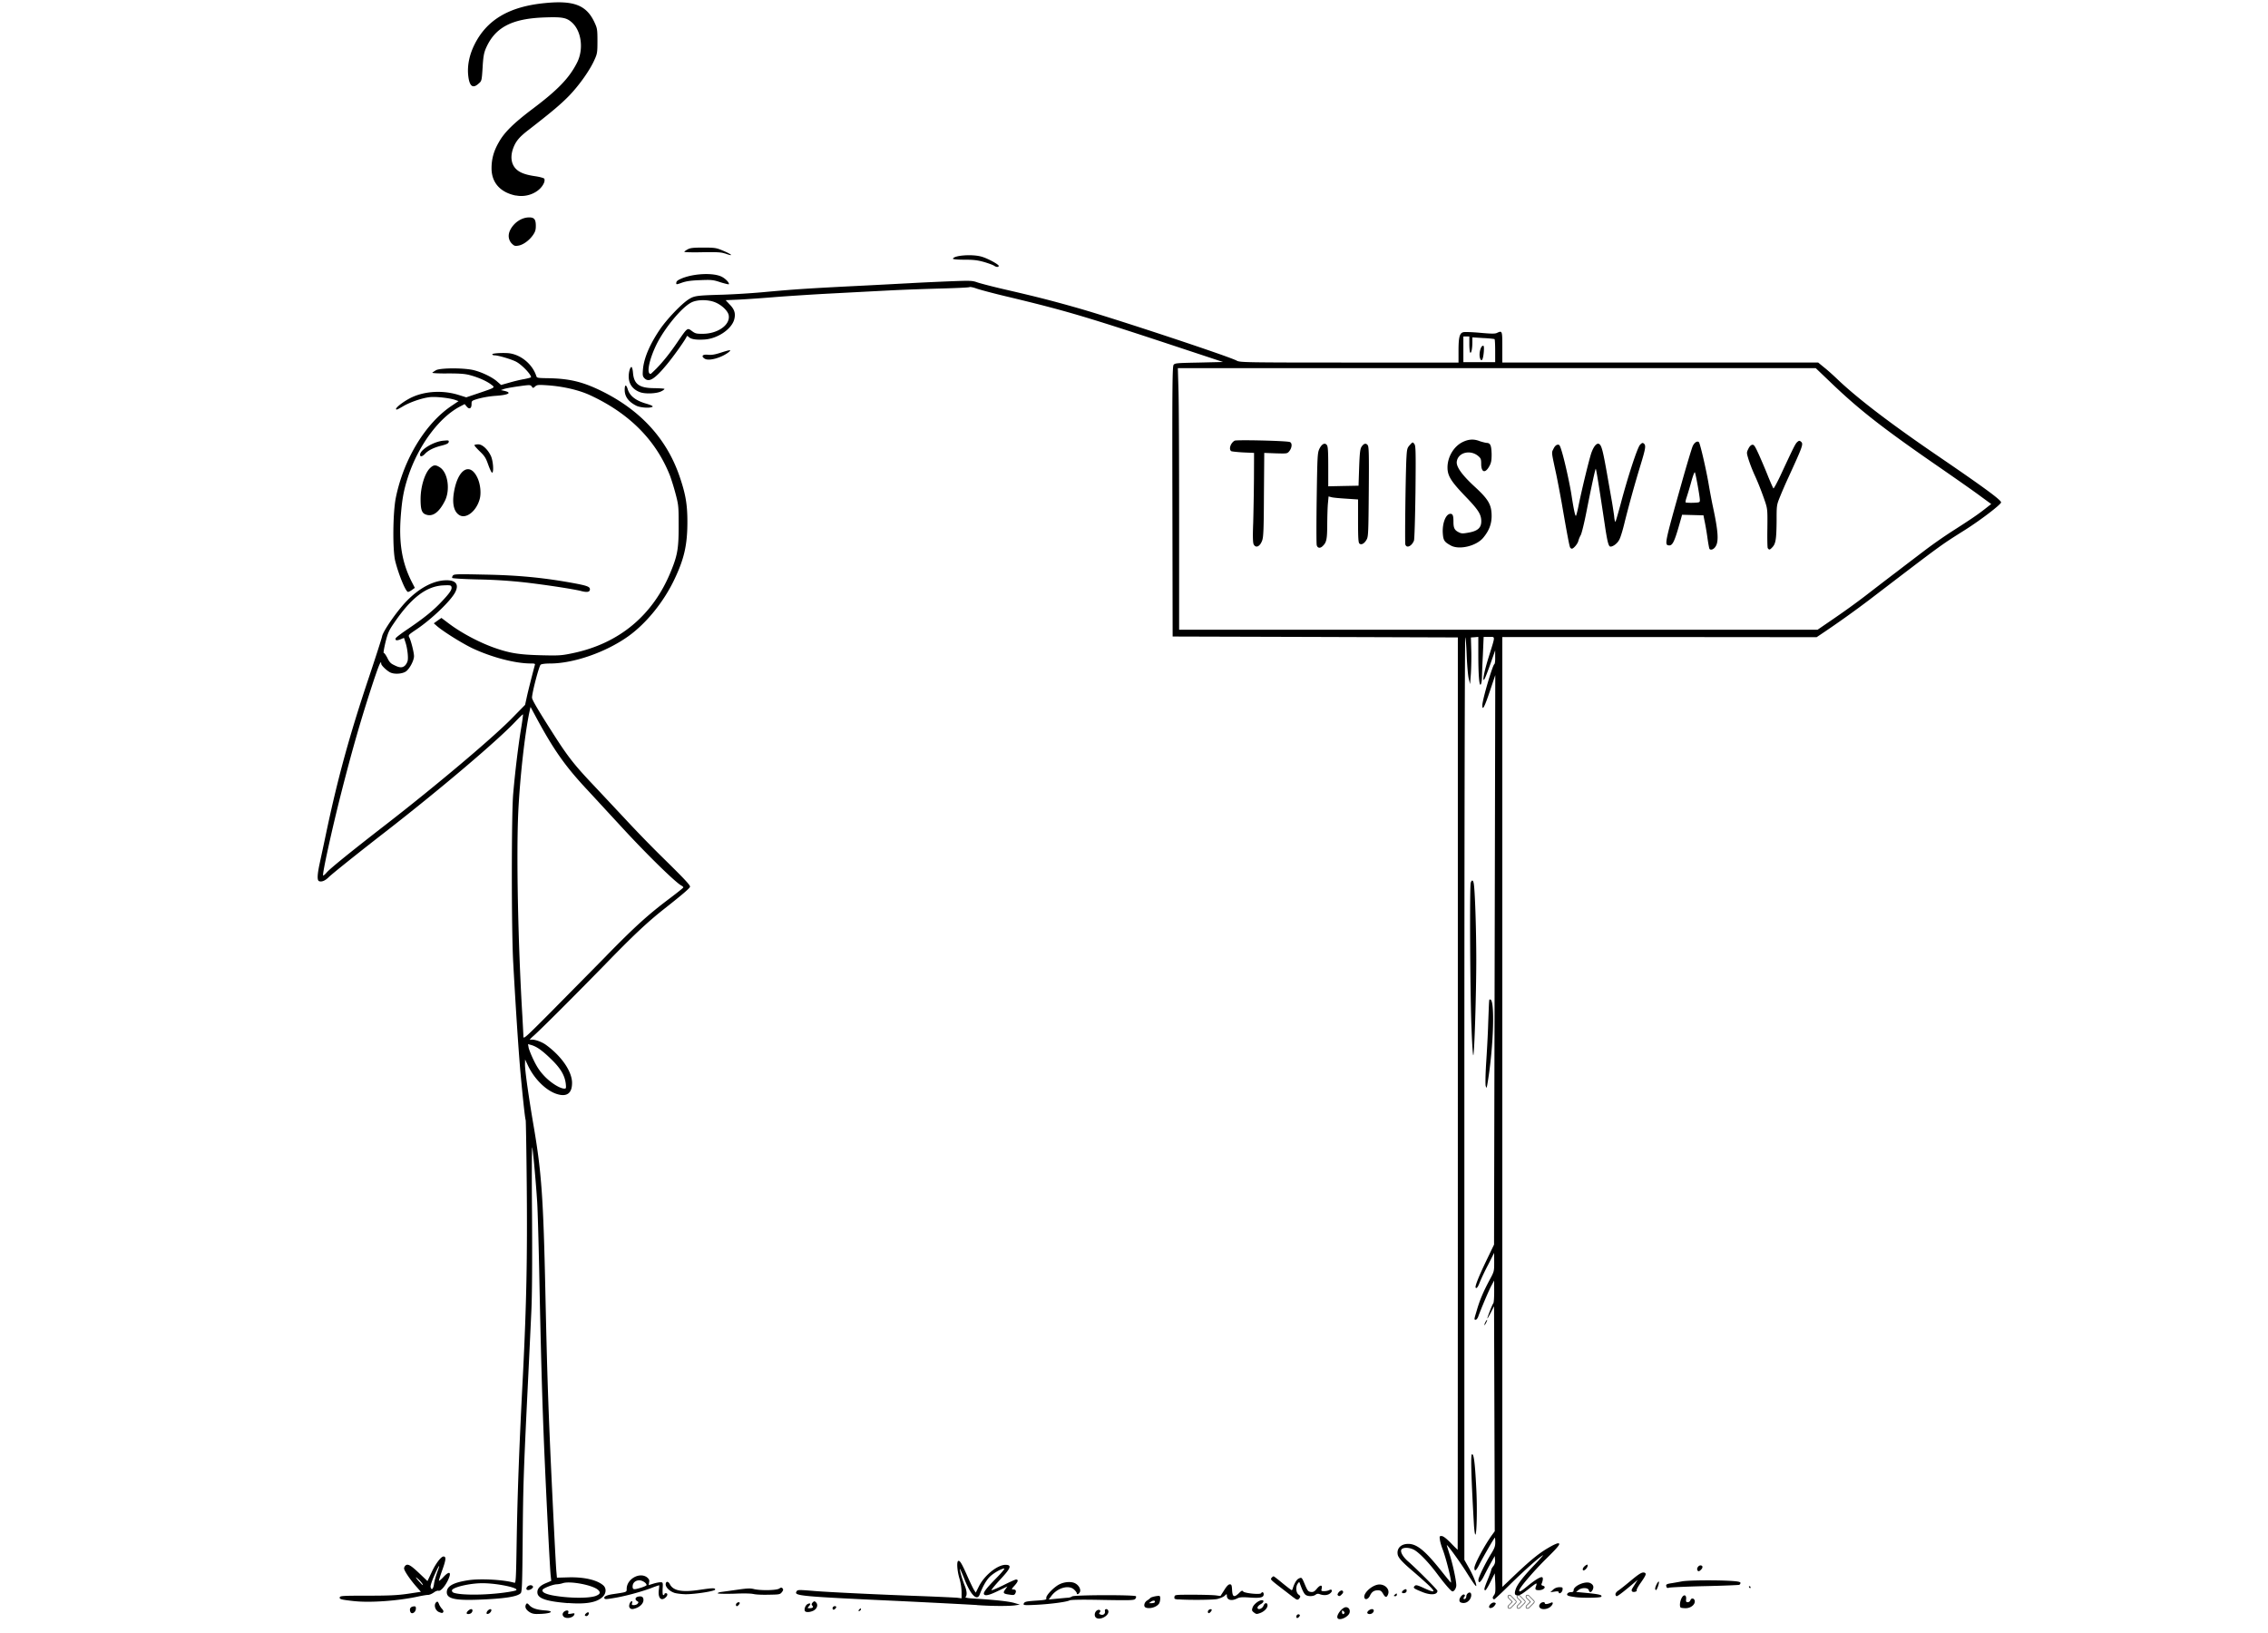 <svg xmlns="http://www.w3.org/2000/svg" width="250" height="180" version="1.0" viewBox="0 0 187.5 135"><defs><clipPath id="a"><path d="M26.223 0H165.44v134H26.223zm0 0"/></clipPath><clipPath id="b"><path d="M124.25 131.574H126V133h-1.75zm0 0"/></clipPath><clipPath id="c"><path d="M125 131.574h2V133h-2zm0 0"/></clipPath><clipPath id="d"><path d="M126 131.574h1V133h-1zm0 0"/></clipPath></defs><g clip-path="url(#a)"><path d="M90.648 133.758c-.191-.106-.191-.418 0-.594.188-.164.426-.05.27.133-.082.11-.063.129.074.18.219.082.403-.075.356-.282-.051-.195.195-.238.27-.05.14.363-.602.82-.977.613zm19.95.031c-.196-.187.347-.922.675-.922.22 0 .364.207.301.45-.082.34-.781.671-.976.48zm.55-.43c.028-.039-.015-.109-.082-.164-.097-.082-.12-.078-.12.07 0 .176.117.235.19.102zm-64.554.282c-.145-.145-.086-.344.12-.457.2-.098.329-.032.263.136-.043.106 0 .121.253.082.258-.05.29-.043.25.075-.105.277-.675.378-.886.168zm60.578.011c0-.144.14-.242.246-.175.066.039.055.09-.012.175-.12.145-.234.145-.234 0zm-58.82-.12c0-.106.234-.286.296-.235.09.082-.039.305-.171.305-.063 0-.125-.036-.125-.082zm-9.774-.173c0-.117.246-.332.371-.332.145 0 .149.176.02.313-.117.113-.39.129-.39.02zm1.656-.05c.032-.164.278-.336.368-.258.082.094-.09.336-.254.367-.102.027-.137-.012-.118-.121zm3.512-.059c-.289-.2-.379-.418-.25-.633.066-.101.117-.082.277.098.235.246.618.37 1.29.418.886.066.44.285-.583.293-.351.015-.527-.04-.738-.176zm59.902.04c-.156-.126-.168-.173-.093-.4.097-.273.52-.6.77-.6.214 0 .148.198-.118.339-.137.078-.246.2-.246.27 0 .238.398.105.5-.165.098-.261.328-.265.328-.015 0 .222-.27.504-.598.625-.3.11-.336.11-.543-.055zm9.399.07c-.07-.106.187-.333.379-.333.164 0 .203.168.05.313-.109.113-.359.129-.43.02zm-79.125-.118c-.09-.238.012-.402.242-.437.188-.024.219 0 .219.168 0 .324-.36.535-.461.273zm2.379.031c-.328-.128-.469-.625-.23-.82.1-.078.128-.055.214.133.043.129.164.32.254.414.098.098.148.21.106.262-.051.105-.098.105-.344.011zm63.558-.043c0-.132.223-.257.309-.167.05.054-.137.296-.238.296-.035 0-.075-.05-.075-.117zm-33.312-.046c-.09-.141.035-.477.215-.575.234-.12.297-.023.117.172-.145.168-.137.168.058.168.258 0 .336-.078.211-.222-.074-.086-.054-.145.043-.258.13-.117.149-.117.27 0 .191.191.094.527-.211.683-.281.137-.625.16-.707.032zm4.48-.118c.055-.07.121-.105.137-.09.059.055-.05.212-.156.212-.047 0-.047-.051.02-.122zm-2.18-.039c-.058-.105.032-.246.176-.246.145 0 .145.117 0 .239-.078.066-.136.074-.175.007zm-16.788-.117c-.059-.07-.059-.168-.012-.324.094-.25.293-.297.207-.05-.04.132-.008.16.152.16.11 0 .254-.051.309-.122.094-.11.078-.144-.04-.21-.202-.118-.171-.313.071-.368.3-.07.45.02.45.277 0 .262-.247.532-.594.665-.305.113-.434.113-.551-.028zm75.246 0c-.07-.09-.078-.168-.004-.285.09-.184.414-.238.414-.082 0 .098.226.078.515-.05.223-.098.168.167-.078.359-.254.199-.699.238-.847.058zm-32.59-.02c-.2-.081-.121-.43.12-.577.126-.075.243-.18.267-.208.066-.09.71-.222.773-.156.074.074.047.426-.04.594-.17.3-.772.496-1.132.348zm.75-.43c.082-.148-.121-.179-.3-.058l-.18.133h.21c.125 0 .239-.031.27-.074zm27.64.38c0-.188.305-.414.461-.352.121.047.121.07.008.23-.136.216-.469.302-.469.122zm15.832.05c-.097-.105-.054-.519.083-.773.164-.336.41-.293.375.078-.024.207 0 .258.14.258.09 0 .18-.07.215-.164.078-.215.32-.176.36.063.035.296-.329.597-.755.597-.195 0-.382-.027-.41-.054zm-78.093-.238c0-.125.218-.257.3-.164.06.055-.132.293-.23.293-.043 0-.074-.054-.074-.12zm19.922.036c-.543-.036-3.371-.184-6.282-.325-8.418-.39-8.863-.433-8.632-.8.082-.145.156-.145 1.53-.032 1.24.098 5.212.29 8.99.426 1.292.05 2.515.11 2.737.125l.387.05v-.53a4.5 4.5 0 0 0-.168-1.079c-.195-.636-.258-1.437-.101-1.484.128-.047.293.223.761 1.29.227.507.469 1.01.547 1.128l.133.207.254-.508c.476-.96 1.621-1.86 2.293-1.789.437.035.324.309-.55 1.238-.419.458-.743.844-.692.86.039.008.496-.176 1.004-.43.511-.258.96-.457 1.02-.457.21 0 .179.172-.11.488-.262.29-.282.332-.133.332.223 0 .289.118.183.329-.074.136-.136.156-.476.101-.512-.066-.574-.133-.356-.426l.18-.254-.754.364c-.754.37-1.082.441-1.183.285-.075-.137.168-.469 1.02-1.336.433-.438.722-.793.66-.793-.25 0-.973.422-1.266.75-.262.293-.52.742-.77 1.402-.219.567-.746.04-1.258-1.265-.191-.477-.359-.868-.379-.852-.039.05.207.91.399 1.379.18.426.21.8.07.941-.058.059.188.106.848.141 1.664.102 2.726.223 3.18.352l.46.136-.37.059c-.47.074-1.88.074-3.157-.016zm3.859-.102c.078-.18.184-.203 1.094-.266.734-.05.812-.078.781-.207-.059-.195.629-.918 1.09-1.14.43-.215.992-.246 1.3-.078.313.164.493.523.38.734-.094.172-.25.223-.25.082 0-.047-.09-.18-.211-.29-.422-.421-1.371-.175-1.883.505l-.227.304.68-.066c.383-.035.8-.078.926-.082.12-.008.273-.059.32-.105.133-.13 5.207-.141 5.285-.016.031.055.008.148-.058.219-.098.117-.38.125-2.688.086-1.738-.036-2.648-.02-2.746.039-.238.125-1.531.3-2.742.363-.973.047-1.086.039-1.047-.082zm-37.664-.055c-1.77-.144-2.48-.379-2.531-.836-.04-.336.191-.605.691-.812l.453-.192-.05-.453c-.067-.66-.348-6.14-.536-10.535-.164-3.933-.27-7.695-.414-14.789-.05-2.316-.12-4.809-.164-5.535-.094-1.504-.312-3.926-.402-4.512-.043-.222-.055 2.274-.024 5.54.024 3.925.008 6.648-.058 8.027-.051 1.148-.188 3.953-.297 6.222-.348 7.172-.379 8.13-.418 12.582-.031 3.696-.055 4.36-.164 4.469-.266.29-1.363.457-3.442.535-1.996.078-2.667-.078-2.667-.613 0-.5.53-.8 1.753-.988.98-.16 2.97-.051 3.84.207.117.035.133-.317.184-3.461.066-3.914.207-7.778.52-13.79.292-5.824.367-9.656.312-15.648-.027-2.902-.07-5.308-.086-5.344-.05-.074-.246-1.894-.438-3.996-.156-1.77-.394-5.379-.593-9.015-.153-2.64-.153-12.395 0-14.008.16-1.84.406-3.852.629-5.238.12-.7.195-1.282.175-1.29-.02-.019-.3.255-.636.61-1.48 1.57-6.22 5.59-10.707 9.078-2.164 1.676-4.453 3.508-4.715 3.77-.281.285-.582.414-.797.328-.164-.059-.156-.492.035-1.399.09-.414.356-1.64.586-2.746.938-4.41 1.879-7.855 3.457-12.578.59-1.762 1.102-3.344 1.133-3.523.09-.438 1.191-2.024 1.973-2.852 1.09-1.144 2.292-1.777 3.367-1.777.77 0 1.027.363.703.992-.367.71-1.934 2.215-3.203 3.07-.684.461-.692.469-.582.684.14.285.379 1.23.379 1.531 0 .36-.368 1.047-.664 1.258-.297.21-.97.258-1.313.078-.281-.14-.734-.578-.734-.71 0-.392-.223.163-.848 2.077-.926 2.864-1.602 5.235-2.508 8.797-.734 2.902-1.535 6.54-1.445 6.629.031.023.168-.098.305-.258.296-.34 2.078-1.781 4.94-3.996 4.095-3.176 8.661-7.027 10.286-8.664l1.164-1.187.137-.625c.11-.516.488-1.997.668-2.66.047-.114-.008-.137-.344-.137-1.305 0-3.277-.528-4.844-1.27-.886-.433-2.359-1.355-2.902-1.82l-.262-.23.309-.223.32-.223.59.445c1.063.805 2.578 1.606 3.867 2.051 1.215.422 1.989.543 3.75.59 1.528.039 1.719.023 2.637-.168 3.86-.8 6.676-3.152 8.144-6.805.547-1.336.637-1.918.625-3.941 0-1.39-.015-1.531-.261-2.461a21.142 21.142 0 0 0-.442-1.438c-1.156-2.949-3.367-5.183-6.632-6.69-.918-.423-2.215-.724-3.516-.813-.766-.051-.867-.04-1.016.101-.164.145-.175.145-.277 0-.113-.148-.148-.148-1.129-.012-.559.079-1.102.18-1.215.235l-.21.074.277.059c.683.156.367.343-.704.414a7.892 7.892 0 0 0-1.437.238c-.55.164-.559.172-.559.453 0 .367-.191.453-.406.191l-.164-.199-.387.203c-1.734.907-3.457 3.243-4.3 5.828-.352 1.094-.48 1.793-.59 3.172-.176 2.254.09 3.864.879 5.446l.28.543-.237.172c-.133.097-.274.164-.325.164-.191 0-.78-1.434-1.062-2.563-.223-.934-.195-3.96.047-5.2.648-3.222 2.476-6.222 4.683-7.667l.508-.344-.285-.101c-.484-.164-1.61-.282-2.094-.227-.668.078-1.617.414-2.172.734-.265.157-.507.29-.55.29-.32 0 .523-.676 1.242-1.012 1.117-.52 2.597-.594 3.87-.192l.626.196 1.043-.352c1.39-.473 1.36-.45 1.012-.71-.348-.27-1.04-.583-1.723-.766-.406-.114-.82-.149-1.848-.149-.73.012-1.304-.023-1.289-.055.024-.039.168-.128.301-.21.375-.204 2.414-.204 3.184.011.703.188 1.503.586 1.886.934l.313.273.68-.191c.382-.113.94-.246 1.253-.297.297-.059.543-.125.543-.156 0-.239-.777-1.047-1.246-1.285-.41-.207-1.472-.52-1.77-.52-.105 0-.187-.04-.187-.086 0-.074.656-.129 1.258-.098 1.035.067 2.063.883 2.39 1.922.044.13.165.14.887.153 1.899.023 3.043.312 4.782 1.203 3.062 1.582 5.136 3.902 6.164 6.91.5 1.46.648 2.312.648 3.758 0 1.91-.262 3.054-1.066 4.746-.883 1.87-2.325 3.644-3.805 4.707-1.855 1.328-4.527 2.262-6.496 2.262-.371 0-.684.039-.762.097-.136.102-.715 2.317-.715 2.727 0 .164.422.906 1.813 3.078 1.11 1.738 1.668 2.45 3 3.871.527.555 1.758 1.875 2.746 2.926a104.338 104.338 0 0 0 3.047 3.152c1.8 1.766 2.457 2.438 2.457 2.594 0 .11-.524.57-2.14 1.844-1.391 1.097-2.594 2.226-4.985 4.695-2.711 2.77-5.098 5.152-5.777 5.766-.247.214-.395.37-.317.363.254-.086.879.12 1.27.387 1.308.937 2.195 2.214 2.195 3.175 0 .844-.418 1.164-1.207.93-.906-.258-1.91-1.238-2.445-2.383l-.23-.488-.009.422c0 .52.293 2.62.746 5.262.618 3.656.774 5.82.938 13.48.129 6.016.215 8.777.414 13.316.172 3.813.434 9.09.492 9.793l.051.567.895-.024c1.324-.047 2.43.211 2.94.664.255.227.247.625-.019.91-.46.493-1.375.665-2.914.544zm2.328-.613c.336-.137.375-.277.148-.488-.44-.39-2.25-.739-2.878-.559a2.04 2.04 0 0 1-.52.102c-.305 0-1.133.32-1.184.457-.07.183.204.332.79.453 1.343.254 3.093.27 3.652.035zm-7.64-.254c.48-.062.933-.148 1.007-.191.348-.188-1.527-.59-2.777-.59-1.04 0-2.469.336-2.516.59-.008.078.047.156.125.191.54.211 2.477.223 4.16 0zm5.124-42.074c-.086-.7-.433-1.281-1.214-2.035-.715-.7-1.184-1.035-1.637-1.164l-.27-.075.051.297c.035.16.227.649.442 1.082.285.582.523.918.921 1.328.532.536 1.243.973 1.602.973.137 0 .14-.05.105-.414zm3.352-10.574c2.418-2.47 3.496-3.434 5.273-4.77.598-.453 1.094-.844 1.094-.887 0-.039-.082-.105-.172-.156-.515-.281-3.027-2.742-5.191-5.117-.918-.988-2.11-2.29-2.649-2.867-1.812-1.95-2.757-3.301-4.27-6.13l-.35-.648-.087.395c-.382 1.812-.785 5.398-.925 8.266-.168 3.582-.02 10.964.34 16.933.039.754.082 1.492.082 1.64 0 .255.113.157 2.285-2.023 1.246-1.265 3.308-3.347 4.574-4.636zm-16.637-24a.911.911 0 0 0 .211-.38c.07-.277-.02-1.054-.176-1.523l-.125-.379-.289.118c-.308.128-.46.101-.394-.09.027-.067.488-.418 1.027-.778 1.301-.886 2.074-1.5 2.797-2.277.668-.71.863-1 .777-1.215-.039-.113-.144-.125-.703-.097-1.39.082-2.629 1.042-4.039 3.113-.418.605-.511.812-.707 1.594-.12.503-.187.898-.137.882.04-.02.165.164.286.387.164.348.277.48.57.613.457.235.687.235.906.028zm87.266 77.453c-.059-.016-.102-.106-.102-.188 0-.21.282-.527.399-.457.078.051.078.094 0 .184-.047.066-.074.14-.047.168.078.074.219-.047.219-.203 0-.188.203-.371.328-.305.144.094.09.46-.125.66a.588.588 0 0 1-.676.14zm-91.496-.106c-1.063-.12-1.207-.156-1.168-.312.023-.121.226-.137 2.281-.137 1.809 0 2.473-.031 3.344-.156l1.082-.164-.406-.461c-.532-.61-.985-1.297-.985-1.473a.36.36 0 0 1 .125-.246c.192-.156.434-.016 1.172.688l.637.605.324-.684c.324-.718.793-1.347 1-1.347.23 0 .211.254-.082 1.074-.164.45-.293.867-.293.918 0 .055.168-.078.371-.297.535-.57.703-.394.34.336-.262.508-.594.856-.758.8-.074-.023-.25.044-.387.153-.148.098-.351.192-.468.192-.121 0-.461.058-.782.125-1.644.363-3.976.535-5.335.386zm6.625-1.437c.031-.223.156-.66.273-.977.301-.793.125-.57-.273.344-.196.457-.313.812-.281.922.074.297.23.14.28-.285zm-.985-.02a1.97 1.97 0 0 0-.347-.383c-.281-.257-.188-.085.172.297.238.266.293.285.18.082zm62.52 1.324c-.313-.03-.352-.054-.324-.21.023-.184.039-.184 1.55-.184.833 0 1.684.027 1.883.055l.371.05.305-.476c.2-.332.356-.488.465-.488.144 0 .168.066.191.468.032.582.164.645.567.262.219-.223.281-.238.351-.137.11.14 1.403.278 1.485.14.078-.14.21-.089.21.083 0 .273-.261.336-1.132.277-.664-.05-.856-.03-1.07.078-.465.235-.844.125-.844-.234 0-.156-.008-.156-.188.016-.11.097-.394.21-.625.265-.422.075-2.418.086-3.199.024zm9.547-.144c-.137-.106-.54-.422-.899-.695-1.03-.793-1.058-.813-.941-.953.05-.063.129-.125.164-.125s.371.261.75.578c.379.308.715.566.746.566.035 0 .086-.078.106-.191.136-.407.304-.692.496-.778.238-.105.238-.097.531.602.184.422.242.488.453.515.2.024.3-.027.504-.277.277-.328.473-.324.387.02-.047.18-.028.191.215.191.14 0 .32-.035.41-.082.238-.129.312.082.082.262-.196.168-.531.191-.844.078-.145-.059-.25-.047-.352.031-.226.176-.726.156-.882-.023-.125-.133-.246-.399-.418-.875-.055-.172-.067-.172-.184-.016-.191.262-.148.754.066.91.145.102.176.156.098.262-.125.21-.23.21-.488-.012zm-56.992.043c-.082-.133.183-.262.664-.336 1.218-.18 1.172-.168 1.172-.441 0-.817 1.074-1.415 1.687-.95.168.145.207.239.168.403l-.035.234.371-.113c.21-.067.48-.121.594-.121.21 0 .222.011.187.535-.011.347 0 .527.059.527.047 0 .09-.039.09-.074 0-.055.05-.082.12-.082.169 0 .157.195-.027.355-.367.332-.636.032-.558-.609.035-.223.039-.406.027-.406a8.87 8.87 0 0 0-.703.254c-.93.332-1.988.613-2.84.77-.847.144-.93.152-.992.054zm3.043-.883c.238-.078.437-.164.437-.207 0-.168-.348-.394-.594-.394-.324 0-.558.203-.558.511 0 .266.09.285.715.09zm59.785.84c-.125-.324.527-.973 1.094-1.082.527-.098 1.011.324.87.766-.109.32-.238.32-.421-.012-.145-.242-.223-.29-.446-.29-.316.012-.492.126-.648.458-.129.27-.379.367-.45.164zm10.613.043c-.027-.043.016-.156.102-.262.113-.164.125-.32.101-1l-.043-.8-.344.69c-.195.395-.382.708-.437.708-.133 0-.098-.16.21-.906.157-.383.282-.735.282-.79 0-.046.082-.19.176-.304a.688.688 0 0 0 .137-.52l-.024-.308-.297.527c-.172.3-.425.781-.574 1.078-.273.559-.48.715-.48.371 0-.222.586-1.414 1.062-2.18.262-.425.332-.605.332-.925 0-.211-.02-.39-.031-.39-.055 0-.961 1.585-1.273 2.19-.27.547-.422.66-.422.313 0-.312.87-1.926 1.476-2.75l.207-.285-.027-9.3-.031-9.298-.274.535c-.156.297-.277.508-.281.473 0-.098.41-1.168.488-1.242.051-.05.078-.496.078-.988l-.004-.907-.242.457c-.207.387-.832 1.86-1.082 2.551-.054.13-.14.238-.195.238-.149 0-.149 0 .086-.78.242-.848.539-1.532 1.035-2.47.402-.742.402-.742.402-1.511l-.004-.77-.496.985a18.953 18.953 0 0 0-.668 1.39c-.168.446-.28.594-.359.508-.09-.074.223-.871.879-2.242l.637-1.324.05-23.54.051-23.542-.433 1.289c-.457 1.367-.637 1.699-.637 1.207 0-.438.84-3.309.996-3.403.043-.023.078-.285.066-.59v-.55l-.39 1.11c-.211.605-.434 1.179-.496 1.269-.211.34-.024-.649.37-1.887.544-1.754.544-1.598.012-1.598h-.449l-.066 1.532a67.942 67.942 0 0 0-.078 1.93c-.012.21-.051.425-.102.476-.12.125-.195-.813-.195-2.559v-1.383l-.313.028-.3.02.03 1.042c.02.574 0 1.446-.03 1.93l-.067.883-.113-.45c-.059-.246-.133-1.109-.168-1.914-.027-.8-.082-1.472-.117-1.496-.04-.027-.075 16.985-.075 38.106v38.152l.36.637c.332.578.625 1.277.625 1.5 0 .133-.234-.195-.817-1.121-.476-.77-1.57-2.281-1.617-2.23-.011.011.09.32.211.714.258.746.57 2.207.57 2.606 0 .226-.167.504-.316.504-.105 0-.625-.594-1.25-1.434-.73-.984-1.57-1.848-1.976-2.031-.368-.176-.832-.188-.98-.016-.142.172.081.594.53.992.711.613 2.434 2.348 2.434 2.438 0 .351-.598.383-1.324.07-.657-.266-.707-.316-.559-.469.102-.101.192-.086.738.16.989.457 1.063.38.297-.335a48.87 48.87 0 0 0-1.273-1.125c-.8-.684-1.133-1.047-1.168-1.325-.078-.504.289-.855.879-.855.707 0 1.39.558 2.691 2.187.438.555.813 1.008.828 1.008.102 0-.37-1.926-.66-2.695-.117-.297-.23-.68-.246-.852-.039-.277-.031-.297.137-.297.136 0 .379.184.754.563.308.328.574.574.578.574.008 0 .015-16.965.015-37.715v-37.71l-11.789-.04-11.789-.035-.02-11.152c-.019-9.524 0-11.172.098-11.305.106-.144.258-.156 2.102-.191l1.988-.047-2.933-.969c-8.414-2.789-9.942-3.238-14.743-4.395-1.285-.3-2.53-.636-2.757-.726-.23-.078-.477-.133-.535-.098-.067.032-1.055.078-2.207.11-1.149.03-3.149.097-4.434.164-1.29.066-3.508.183-4.93.258-1.414.074-3.445.207-4.496.289-1.058.09-2.402.18-3.004.21l-1.082.047.344.368c.394.406.492.742.363 1.23-.222.809-1.394 1.598-2.484 1.656-.688.04-1.09-.027-1.274-.21-.09-.09-.156-.106-.171-.04-.079.227-1.06 1.617-1.657 2.332-.992 1.2-1.46 1.48-1.82 1.133-.164-.168-.176-.246-.14-.73.077-.93.546-2.051 1.39-3.301.559-.832 1.777-2.117 2.39-2.508.47-.293.633-.32 2.805-.383a67.434 67.434 0 0 0 3.29-.203c2.613-.242 3.722-.312 7.398-.5 1.855-.09 3.992-.207 4.761-.246.774-.047 2.25-.113 3.282-.156 1.761-.067 1.902-.067 2.34.09.254.086 1.324.367 2.386.609 2.645.61 3.93.945 6.04 1.547 3.214.926 12.453 3.992 13.007 4.312.266.141.535.157 9.309.157h9.027v-.977c0-1.11.09-1.46.395-1.531.097-.031.722-.012 1.382.047.903.082 1.235.09 1.391.015.453-.207.453-.207.453 1.176v1.27h26.114l.515.422c.293.23.813.703 1.172 1.05 1.691 1.59 4.344 3.614 8.297 6.309 3.625 2.476 5.137 3.574 5.137 3.777 0 .168-1.668 1.45-3.016 2.301-2.055 1.297-1.77 1.09-7.828 5.719a85.31 85.31 0 0 1-4.074 2.902l-.332.223-12.996-.012h-12.989v78.527l.48-.453c1.977-1.902 2.637-2.418 3.692-2.984.328-.16.461-.207.527-.14.07.081-.222.413-1.093 1.269-1.067 1.062-2.211 2.402-2.211 2.605 0 .157.164.07.75-.418.64-.511 1.039-.746 1.16-.675.078.039.055.277-.05.52-.044.105-.016.148.112.179.29.082.082.336-.277.363-.348.016-.414-.05-.297-.34.04-.113.055-.21.016-.21-.043 0-.29.179-.567.402-.59.464-.773.578-.996.578-.222 0-.261-.157-.136-.512.136-.414.664-1.082 1.601-2.063.426-.449.719-.789.656-.746-.359.207-1.476 1.2-2.652 2.348-.727.723-1.352 1.305-1.387 1.305-.03 0-.078-.035-.097-.078zm28.29-81.059a60.409 60.409 0 0 0 2.472-1.785c.566-.437 1.75-1.351 2.62-2.008.884-.68 1.977-1.507 2.427-1.851a41.47 41.47 0 0 1 2.05-1.434c1.754-1.12 2.235-1.457 2.82-1.914l.524-.41-.941-.688c-.504-.378-2.153-1.53-3.637-2.554-4.32-2.985-6.266-4.5-8.512-6.637l-1.414-1.352H97.375l.05 1.739c.036.945.055 5.816.055 10.808v9.078h52.778zm-10.384-5.71c-.023-.036-.105-.481-.172-.97-.07-.5-.18-1.109-.234-1.347l-.086-.441-.887-.024-.879-.023-.132.472c-.493 1.762-.649 2.102-.977 2.059-.355-.05-.32-.211 1.07-5.145.422-1.507.84-2.882.91-3.043.13-.304.383-.48.52-.343.102.101.625 2.36.82 3.554.098.567.247 1.36.336 1.77.434 2.012.496 2.867.23 3.285-.148.254-.425.36-.523.195zm-.789-4.02c0-.274-.336-2.149-.414-2.293-.031-.055-.164.293-.32.867-.149.54-.328 1.102-.383 1.273-.059.168-.078.325-.059.348.04.02.305.04.618.031.535-.023.558-.03.558-.226zm5.614 3.984c-.032-.047-.047-.8-.032-1.652.016-1.473.008-1.594-.18-2.172-.288-.84-.57-1.566-.91-2.305a13.015 13.015 0 0 1-.468-1.215c-.168-.558-.168-.566-.016-.875.086-.187.211-.32.324-.335.145-.024.227.105.567.855.215.484.558 1.285.754 1.79.207.495.39.92.43.96.023.031.269-.414.542-.984 1.13-2.426 1.258-2.688 1.418-2.84.145-.13.196-.14.313-.04.222.184.156.352-1 2.88a37.904 37.904 0 0 0-.73 1.672c-.282.699-.282.71-.282 2.03-.016 1.47-.07 1.856-.348 2.145-.203.223-.273.242-.367.09zm-16.34-.07c-.055-.09-.223-.938-.692-3.656-.14-.778-.343-1.852-.453-2.375-.418-1.934-.398-1.778-.23-2.121.097-.2.215-.325.336-.336.156-.024.191.035.343.53.25.813.641 2.595.793 3.524.188 1.23.313 1.828.38 1.828.023 0 .113-.324.195-.726.285-1.434.933-4.082 1.101-4.531.207-.547.45-.801.637-.68.195.121.312.598.64 2.45.157.901.34 1.933.403 2.292.066.367.14.887.183 1.168.02.29.07.516.106.516.023 0 .219-.672.441-1.496.586-2.223 1.371-4.621 1.594-4.868.156-.164.215-.187.313-.109.195.156.156.395-.293 1.863a101.88 101.88 0 0 0-1.278 4.598c-.152.652-.355 1.328-.457 1.492-.137.29-.5.57-.722.57-.16 0-.258-.335-.493-1.933-.441-2.941-.695-4.531-.73-4.5-.05.05-.387 1.621-.754 3.488-.188.965-.41 1.875-.492 2.008a2.144 2.144 0 0 0-.192.473c-.058.242-.394.636-.535.636-.043 0-.11-.039-.144-.101zm-20.95-.207c-.03-.125-.03-1.883 0-3.91.051-3.48.067-3.703.223-4.035.2-.407.461-.536.621-.301.086.101.11.547.11 1.77v1.632l1.25-.027 1.254-.024.05-1.504c.043-1.183.082-1.527.192-1.703.187-.289.37-.336.515-.144.102.129.114.75.09 3.844-.027 3.335-.039 3.714-.172 3.949-.18.336-.433.48-.597.347-.09-.07-.118-.421-.118-1.875V41.29l-.992-.066c-.55-.035-1.094-.082-1.222-.125l-.223-.059-.05.543c-.032.297-.056 1.094-.06 1.762-.007 1.238-.054 1.492-.378 1.8-.207.208-.434.172-.493-.085zm11.098.055c-.539-.293-.629-.418-.672-.989-.062-.832.242-1.636.633-1.636.191 0 .246.156.246.664 0 .504.09.691.434.859.226.117.332.121.816.031.754-.133 1.05-.398 1.05-.933 0-.582-.245-.957-1.347-2.098-1.144-1.195-1.445-1.66-1.445-2.352 0-.878.523-1.746 1.246-2.101.496-.246.938-.27 1.426-.074.176.058.433.125.558.14.317.008.399.203.418.942 0 .484-.035.703-.168.945-.343.66-.695.586-.695-.156 0-.387-.031-.457-.246-.645-.656-.547-1.66-.297-1.77.45-.07.417.41 1.101 1.485 2.09 1.137 1.05 1.387 1.476 1.394 2.41 0 .675-.214 1.23-.699 1.812-.57.68-1.972 1.016-2.668.64zm-16.308-.098c-.067-.125-.086-.637-.04-1.777.024-.887.055-2.551.063-3.696l.008-2.09-.895-.039c-.492-.027-.945-.078-.988-.105-.234-.145-.055-.688.281-.867.168-.086 4.32.008 4.563.113.203.078.183.453-.035.738-.18.223-.18.223-1.133.196l-.95-.036-.027 3.442c-.012 2.879-.039 3.504-.144 3.797-.18.504-.524.66-.7.328zm12.539.035c-.051-.14.015-5.523.082-7.062.046-.88.066-.942.289-1.188.234-.258.234-.258.367-.094.121.145.133.567.098 3.977-.032 2.289-.082 3.89-.125 4.023-.176.442-.59.649-.7.344zM54.246 30.49c.617-.637 1.172-1.337 1.828-2.31.77-1.113.754-1.093 1.133-.808.277.203.363.227.922.223 1.242-.016 2.266-.758 2.113-1.543-.066-.344-.554-.813-1.062-1.035-.582-.266-1.532-.266-2.024-.012-.816.414-2.226 2.14-2.89 3.488-.61 1.258-.836 2.418-.477 2.418.023 0 .227-.195.457-.422zm69.363-1.485c0-.516-.023-.957-.054-.969-.04-.02-.457-.07-.95-.09l-.882-.058v.402c0 .516-.082.926-.172.867-.04-.023-.078-.336-.078-.695v-.648h-.493v2.128h2.63zm-1.265.558c-.098-.402.105-1.078.304-.968.07.05.02.812-.082 1.074-.066.176-.164.125-.222-.105zm7.863 102.465c-.23-.03-.492-.074-.559-.113-.203-.07-.046-.293.215-.293.18 0 .23-.043.23-.156 0-.363.962-.778 1.364-.598.258.125.332.301.215.555-.117.238-.262.262-.324.035-.055-.215-.582-.23-.856-.008l-.195.156.574.055c1.332.121 1.645.192 1.496.348-.094.09-1.652.105-2.168.02zm-19.625-.164c-.023-.047.031-.168.117-.258.09-.093.207-.14.258-.117.125.082.113.18-.043.328-.14.157-.246.164-.324.043zm4.652.055c0-.008.051-.07.121-.125.102-.082.125-.082.125.031 0 .082-.058.133-.125.133-.07 0-.12-.016-.12-.031zm18.317-.121c0-.086.105-.223.23-.3.125-.083.547-.415.95-.75.789-.661 1.035-.81 1.234-.731.172.066.105.222-.336.851-.207.29-.344.547-.32.59.074.113-.282.207-.375.106-.07-.067-.051-.157.046-.301.07-.125.196-.309.27-.442l.145-.222-.208.175c-.832.711-1.43 1.18-1.527 1.18-.058 0-.105-.066-.105-.156zm-71.258-.016c-.148-.05-.758-.07-1.582-.031-.762.02-1.344.008-1.375-.031-.023-.035.133-.098.348-.121.21-.028.804-.11 1.324-.184.726-.105 1.015-.121 1.285-.055.543.145 1.887.121 2.121-.03.164-.106.203-.106.281-.017.078.09.059.168-.058.313-.149.191-.215.195-1.133.21-.54.013-1.086-.015-1.219-.065zm-6.578-.117c-.39-.137-.715-.48-.68-.726.031-.231.211-.223.34.023.277.547 1 .691 2.465.469 1.066-.157 1.285-.168 1.285-.024 0 .13-1.625.387-2.46.387-.345-.012-.77-.059-.95-.125zm60.187-.059c.051-.132.297-.277.364-.207.027.032.03.11.007.184-.054.145-.414.176-.367.031zm12.961.016c0-.062-.11-.082-.343-.043l-.352.05.227-.21a.764.764 0 0 1 .515-.203c.278 0 .29.012.266.222-.028.223-.313.387-.313.188zm-85.347-.27c0-.257.414-.413.543-.203.062.098-.184.301-.399.301-.074 0-.14-.047-.14-.097zm93.32-.015c0-.184.25-.645.3-.586.067.066-.144.7-.234.7-.03 0-.066-.052-.066-.122zm.937-.156c-.074-.188-.02-.235.438-.301.215-.035.61-.106.879-.156.555-.086 2.781-.106 4.008-.032.597.036.793.082.793.172a.204.204 0 0 1-.11.157c-.05.015-1.344.074-2.855.105-1.508.035-2.824.098-2.926.125-.125.043-.207.031-.234-.07zm6.829.035c-.028-.055-.016-.082.03-.082.052 0 .087.035.087.082 0 .035-.008.078-.031.078-.024 0-.067-.043-.086-.078zm-4.286-1.442c-.05-.14.106-.363.266-.363.184 0 .223.16.066.332-.175.188-.273.196-.332.031zm-9.46-.085c.015-.075.105-.188.214-.266.164-.102.184-.102.184.016 0 .136-.211.386-.34.386-.05 0-.074-.054-.059-.133zm-9.004-3.665c-.211-3.617-.274-5.675-.176-5.78.156-.157.265.636.37 2.777.09 1.652.044 3.843-.077 3.843-.035 0-.09-.37-.117-.84zm.863-16.488c0-.047.047-.168.113-.289.07-.11.117-.164.117-.121 0 .04-.047.164-.117.285-.066.117-.113.164-.113.121zm.113-19.746c-.039-.14-.023-.941.031-1.84.059-.875.149-2.426.176-3.437.082-2.09.059-1.883.168-1.883.39 0 .281 3.785-.195 6.738-.094.594-.117.645-.172.434zm-1.172-4.73c-.117-2.563-.168-11.813-.066-12.09.082-.246.191-.235.242.039.106.48.215 3.851.215 6.336 0 2.785-.156 7.781-.246 7.89-.035.032-.102-.941-.145-2.175zm-73.62-36.204c-.68-.167-2.888-.503-4.563-.699a41.806 41.806 0 0 0-3.926-.254c-1.164-.027-2.129-.082-2.16-.125-.024-.035 0-.125.058-.203.098-.117.387-.12 2.532-.074 2.828.047 4.992.254 7.503.719 1.028.191 1.29.285 1.29.492 0 .234-.223.281-.743.144zM38 42.598c-.457-.258-.625-.907-.484-1.825.312-2.015 1.363-2.64 1.988-1.199.215.508.281 1.211.156 1.672-.262.988-1.094 1.664-1.66 1.352zm-2.785-.059c-.344-.113-.445-.406-.445-1.285 0-.984.328-2.07.742-2.516.312-.32.492-.343.87-.09.661.442.856 1.907.376 2.801-.473.918-.992 1.29-1.543 1.09zm5.152-4.105c-.199-.579-.3-.735-.715-1.133-.265-.258-.457-.48-.433-.512a.8.8 0 0 1 .324-.055c.344 0 .793.43 1.047.973.18.406.246 1.328.097 1.371-.042.012-.187-.273-.32-.652zm-5.64-.836c0-.418 1.14-1.11 1.953-1.168.402-.035.441-.032.414.113-.02.113-.168.184-.559.289-.644.156-1.117.387-1.39.676-.223.242-.418.281-.418.094zm17.875-4.059c-.645-.324-.957-.754-.957-1.305 0-.445.117-.48.242-.082.164.559.629.938 1.453 1.192.496.144.676.234.601.285-.21.133-1.004.074-1.34-.09zm.367-1.098c-.637-.21-.992-.68-.992-1.312 0-.39.117-.79.23-.79.043 0 .105.22.125.493.082.95.54 1.258 1.809 1.258.433.012.793.031.793.066 0 .032-.114.121-.254.188-.356.191-1.266.238-1.711.097zm5.273-2.796c-.3-.207-.156-.364.285-.317.282.031.57-.012 1.047-.168.79-.254.946-.27.668-.047-.617.48-1.687.77-2 .528zm-2.328-6.274c0-.117.117-.21.371-.32.996-.446 2.684-.528 3.383-.172.316.156.672.531.578.625-.008.012-.32-.055-.68-.168-.601-.2-.75-.215-1.687-.176-.758.027-1.145.086-1.496.207-.477.168-.477.168-.477.012zm26.25-1.414c-.09-.059-.46-.195-.82-.3-.52-.145-.856-.188-1.625-.188-.582 0-.95-.035-.938-.086.094-.27 1.551-.383 2.324-.176.512.129 1.532.684 1.465.793-.062.102-.215.086-.402-.043zm-22.262-1.004c-.257-.101-.66-.121-1.82-.101-.832.02-1.504 0-1.504-.028 0-.039.117-.125.27-.207.21-.12.457-.148 1.293-.148.941 0 1.074.02 1.593.238.828.34.973.535.168.234zm-17.57-.793c-.309-.312-.367-.746-.133-1.183.324-.606.95-1.004 1.551-1.004.418 0 .547.164.547.699 0 .348-.055.504-.246.777-.313.442-.817.805-1.215.86-.246.043-.336.02-.504-.157zm.313-3.992c-1.29-.262-2.008-1.074-2.008-2.254 0-.773.183-1.437.605-2.16.453-.816 1.23-1.574 2.79-2.754 2.081-1.563 3.03-2.547 3.671-3.816.57-1.114.367-2.641-.437-3.34-.438-.39-.817-.453-2.223-.403-2.75.09-4.14.832-4.89 2.594-.145.352-.208.684-.255 1.555-.07 1.09-.078 1.11-.328 1.32-.5.461-.785.211-.87-.762-.063-.765.109-1.597.495-2.398C40.211 1.652 42.07.54 45.06.254c2.367-.234 3.414.168 4.074 1.566.234.504.258.586.258 1.559 0 .945-.016 1.062-.239 1.55-.363.837-1.23 2.067-2.05 2.93-.684.715-1.485 1.391-3.399 2.875-.766.586-1.055.934-1.27 1.5-.253.676-.187 1.29.196 1.704.305.32.75.496 1.547.62.418.055.781.157.816.212.043.058.031.195-.004.308-.304.785-1.375 1.285-2.343 1.078zm0 0"/></g><g clip-path="url(#b)"><path fill="#141414" d="M124.793 131.887a.11.11 0 0 1 .082.031l.418.422a.11.11 0 0 1 0 .156l-.418.422a.109.109 0 0 1-.082.031.106.106 0 0 1-.078-.031.116.116 0 0 1 0-.16l.324-.324a.024.024 0 0 0 0-.032l-.324-.324a.116.116 0 0 1 0-.16.106.106 0 0 1 .078-.031m0-.043a.14.14 0 0 0-.106.047.14.14 0 0 0-.046.105c0 .043.015.082.046.11l.31.312-.31.312a.15.15 0 0 0 0 .215.14.14 0 0 0 .106.047.142.142 0 0 0 .11-.047l.417-.418a.153.153 0 0 0 0-.214l-.418-.422a.142.142 0 0 0-.109-.047zm0 0"/></g><g clip-path="url(#c)"><path fill="#141414" d="M125.543 131.887c.027 0 .059.008.078.031l.418.422a.11.11 0 0 1 0 .156l-.418.422a.101.101 0 0 1-.078.031.109.109 0 0 1-.082-.031.116.116 0 0 1 0-.16l.324-.324a.024.024 0 0 0 0-.032l-.324-.324a.116.116 0 0 1 0-.16.109.109 0 0 1 .082-.031m0-.043a.148.148 0 0 0-.11.047.15.15 0 0 0-.042.105c0 .043.015.082.043.11l.312.312-.312.312a.153.153 0 0 0 0 .215.142.142 0 0 0 .109.047.14.14 0 0 0 .105-.047l.418-.418a.153.153 0 0 0 0-.214l-.418-.422a.14.14 0 0 0-.105-.047zm0 0"/></g><g clip-path="url(#d)"><path fill="#141414" d="M126.29 131.887c.026 0 .058.008.081.031l.414.422a.104.104 0 0 1 0 .156l-.418.422a.101.101 0 0 1-.078.031c-.027 0-.059-.008-.078-.031a.112.112 0 0 1-.004-.16l.328-.324a.024.024 0 0 0 0-.032l-.328-.324a.112.112 0 0 1 .004-.16.101.101 0 0 1 .078-.031m0-.043a.154.154 0 0 0-.11.261l.313.313-.312.312a.154.154 0 0 0 .11.262.15.15 0 0 0 .108-.047l.418-.418a.153.153 0 0 0 0-.214l-.418-.422a.154.154 0 0 0-.109-.047zm0 0"/></g></svg>